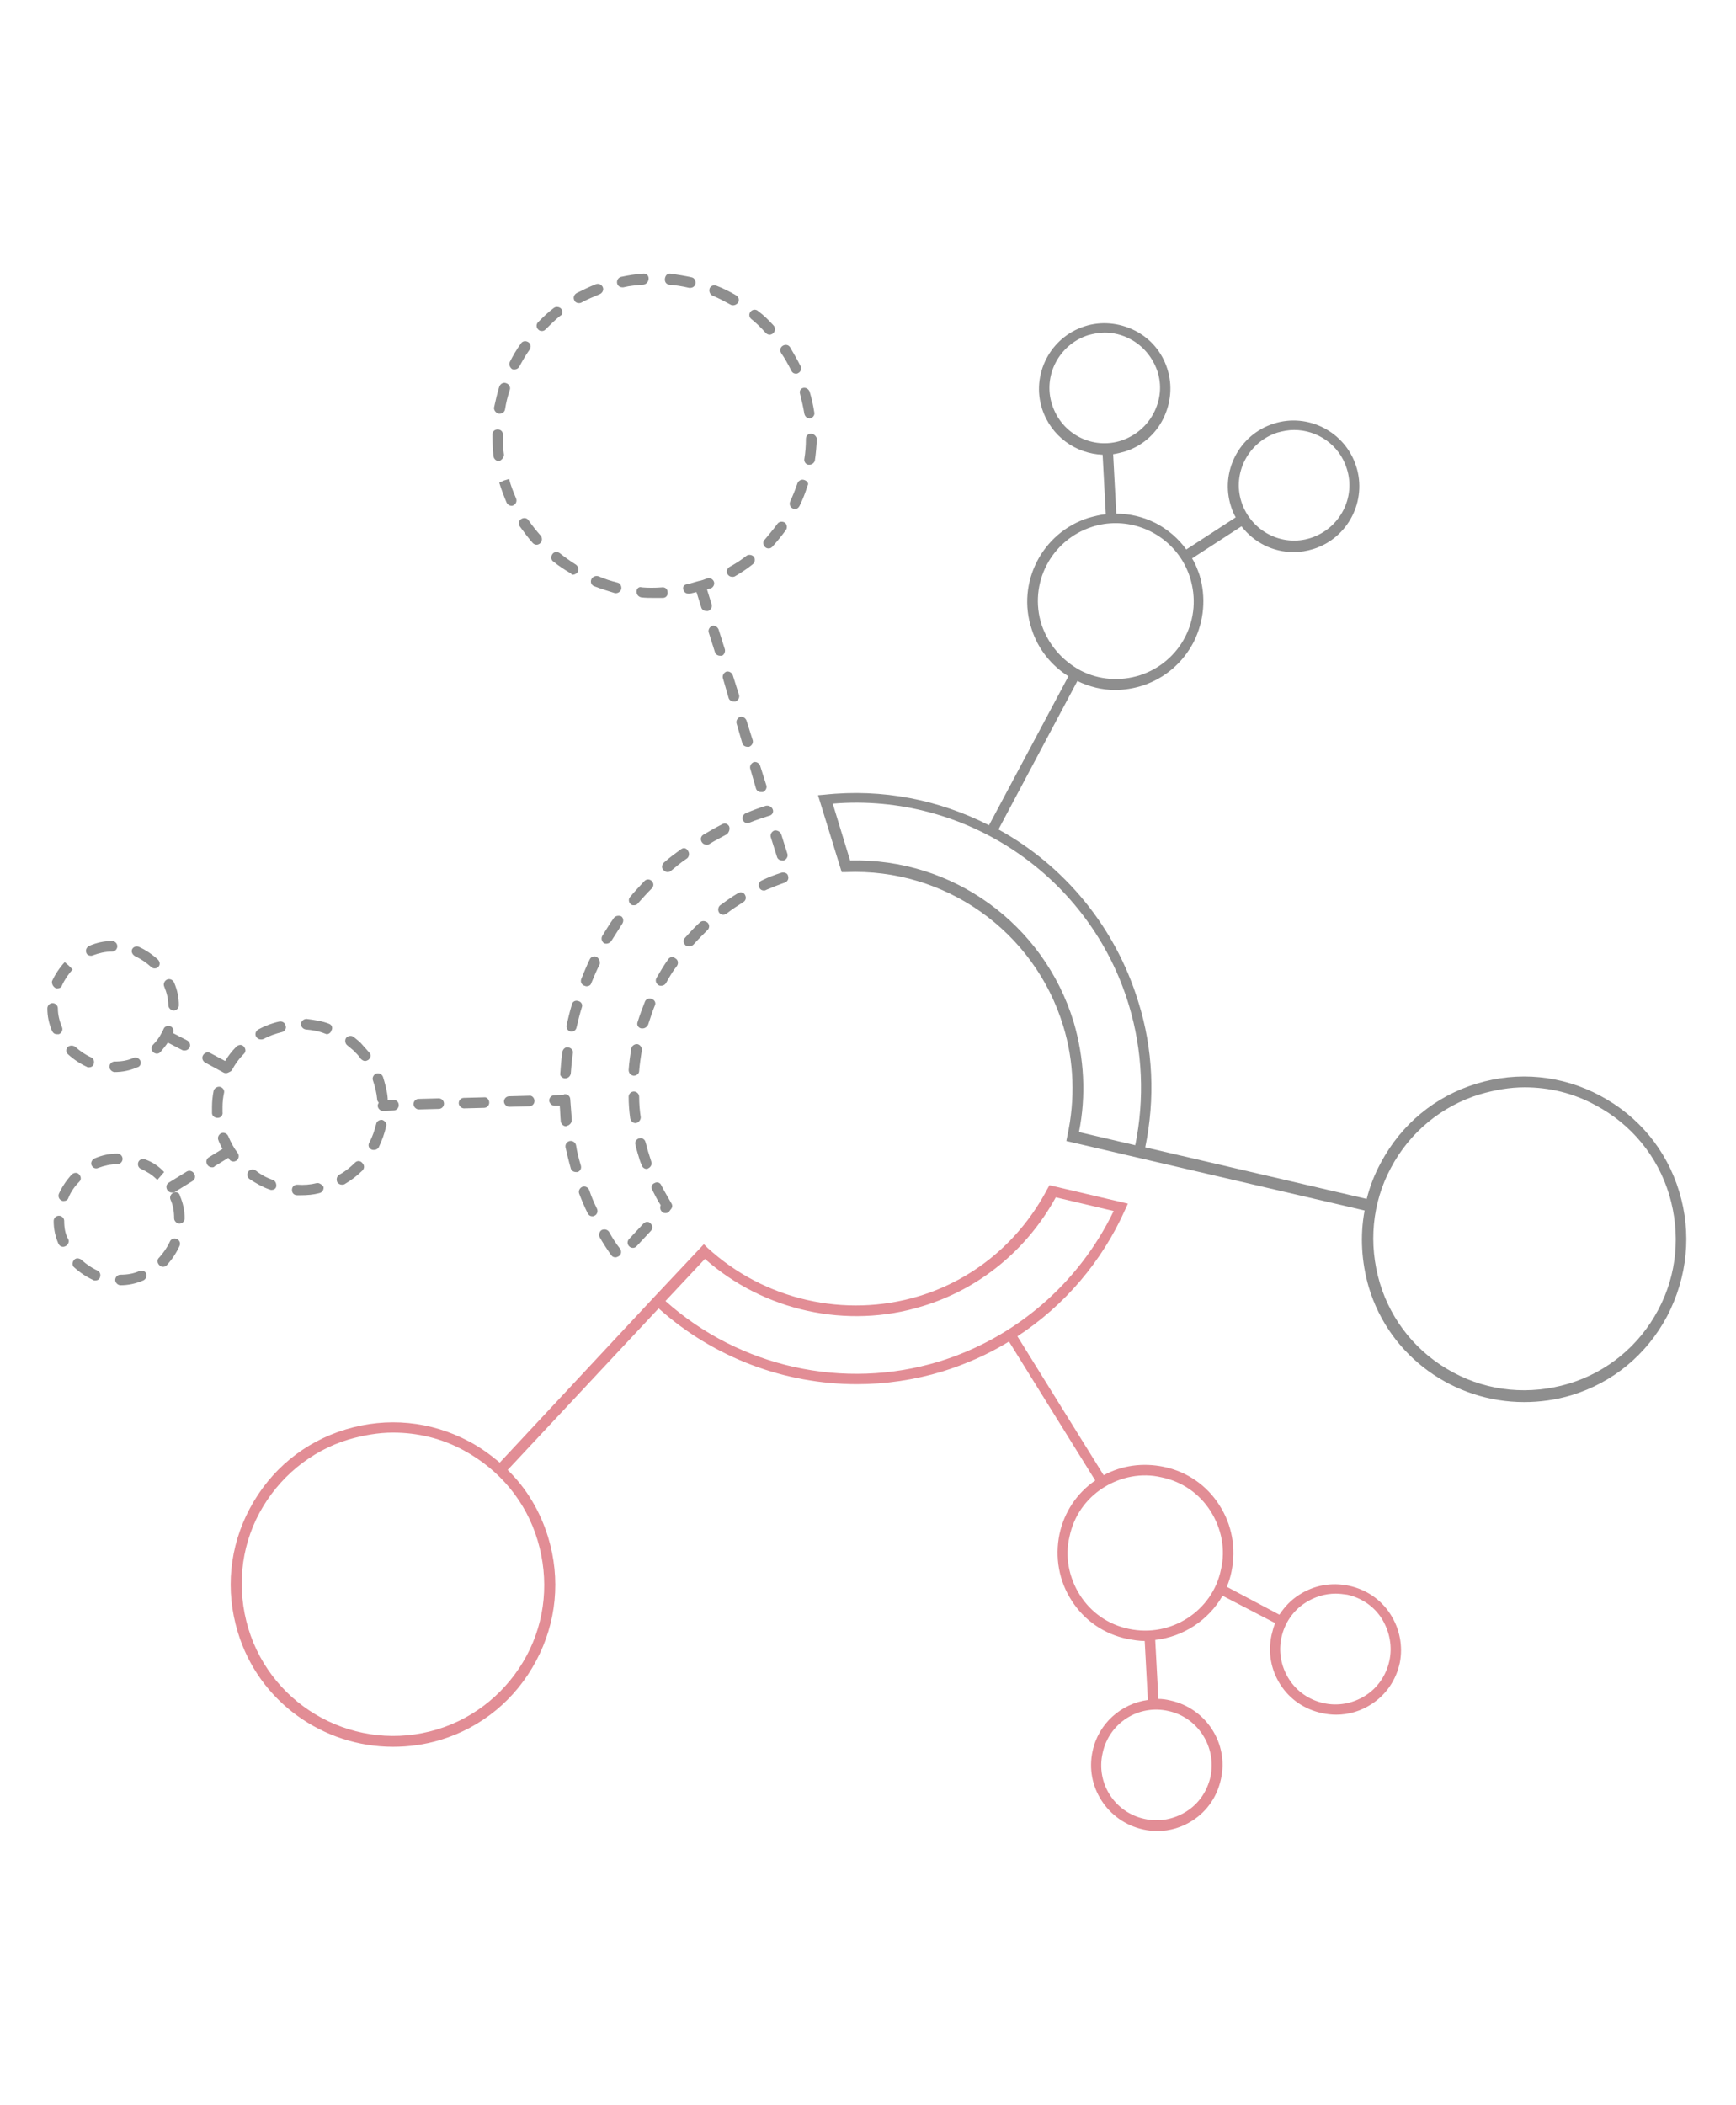 <svg width="330" height="400" viewBox="0 0 330 400" fill="none" xmlns="http://www.w3.org/2000/svg">
<g clip-path="url(#clip0)">
<path d="M319.2 226.4C316.8 218.5 311.5 212.1 304.2 208.2C296.9 204.3 288.6 203.5 280.7 205.9C272.8 208.3 266.4 213.6 262.5 220.9C261.3 223.1 260.4 225.4 259.8 227.8L217.7 218C219.6 208.8 219.2 199.3 216.4 190.4C212 176 202.2 164.4 189.8 157.6L204.8 129.4C207.1 130.5 209.5 131.1 212 131.1C213.7 131.1 215.5 130.8 217.1 130.3C221.4 128.9 224.8 126 226.9 122C228.9 118 229.3 113.5 228 109.2C227.6 108.1 227.2 107 226.6 106.1L236 100C238.4 103.1 242 104.9 245.9 104.9C247.2 104.9 248.4 104.7 249.7 104.3C256.3 102.2 259.9 95.1 257.8 88.6C255.7 82 248.6 78.4 242.1 80.5C235.5 82.6 231.9 89.7 234 96.2C234.2 96.9 234.5 97.6 234.9 98.3L225.5 104.4C224 102.3 222 100.6 219.7 99.4C217.3 98.2 214.8 97.6 212.2 97.6L211.6 86.3C212.3 86.2 213.1 86 213.8 85.8C217 84.8 219.6 82.6 221.1 79.6C222.6 76.6 222.9 73.2 221.9 70.1C220.9 66.9 218.7 64.3 215.7 62.8C212.7 61.3 209.3 61 206.2 62C199.6 64.1 196 71.2 198.1 77.7C199.8 82.9 204.5 86.2 209.6 86.4L210.2 97.7C209.1 97.8 208 98.1 206.9 98.4C198.1 101.2 193.2 110.7 196.1 119.5C197.3 123.3 199.8 126.4 203.1 128.5L188 156.8C178.6 152 167.8 149.8 156.7 151L155.5 151.1L160 165.7H160.8C179.6 164.9 196.6 176.9 202.1 194.9C204.2 201.7 204.4 208.9 202.9 215.8L202.7 216.8L217.3 220.2L259.4 230C258.5 234.8 258.8 239.8 260.2 244.6C264.2 257.9 276.5 266.4 289.7 266.4C292.7 266.4 295.7 266 298.7 265.1C306.6 262.7 313 257.4 316.9 250.1C320.8 242.6 321.6 234.3 319.2 226.4ZM242.8 82.2C243.9 81.9 244.9 81.7 246 81.7C250.4 81.7 254.6 84.5 256 89C257.8 94.5 254.7 100.4 249.2 102.2C243.7 104 237.8 100.9 236 95.4C234.2 89.9 237.3 84 242.8 82.2ZM200 76.9C198.2 71.4 201.3 65.5 206.8 63.7C207.9 63.4 208.9 63.2 210 63.2C211.6 63.2 213.3 63.6 214.8 64.4C217.3 65.7 219.1 67.9 220 70.5C220.9 73.2 220.6 76 219.3 78.5C218 81 215.8 82.8 213.2 83.7C207.7 85.5 201.8 82.5 200 76.9ZM198 118.7C195.5 110.9 199.8 102.6 207.6 100.1C209.1 99.6 210.6 99.4 212.1 99.4C218.3 99.4 224.2 103.4 226.2 109.7C227.4 113.5 227.1 117.5 225.3 121C223.5 124.5 220.4 127.1 216.7 128.3C212.9 129.5 208.9 129.2 205.4 127.4C201.9 125.5 199.3 122.5 198 118.7ZM205.1 215.1C206.5 208.2 206.1 201 204.1 194.2C198.4 175.5 181 163 161.6 163.5L158.3 152.7C183.6 150.6 207.2 166.5 214.6 191C217.2 199.6 217.6 208.8 215.8 217.6L205.1 215.1ZM315.2 248.9C311.6 255.7 305.5 260.7 298.2 262.9C290.8 265.1 283 264.4 276.3 260.8C269.5 257.2 264.5 251.1 262.3 243.8C260.1 236.4 260.8 228.6 264.4 221.9C268 215.1 274.1 210.1 281.4 207.9C284.2 207.1 287 206.6 289.8 206.6C294.5 206.6 299.1 207.7 303.3 210C310.1 213.6 315.1 219.7 317.3 227C319.5 234.4 318.8 242.2 315.2 248.9Z" fill="#8E8E8E"/>
<path d="M264.3 306.7C262.5 303.9 259.7 302 256.4 301.3C253.1 300.6 249.8 301.2 247 303C245.4 304 244.2 305.3 243.2 306.8L233.2 301.5C233.6 300.6 233.9 299.6 234.1 298.6C235 294.2 234.2 289.7 231.8 286C229.4 282.2 225.6 279.6 221.2 278.7C217.3 277.9 213.3 278.4 209.8 280.3L193.4 253.9C202.3 248.1 209.5 239.7 213.9 229.8L214.4 228.7L199.5 225.2L199.1 225.9C193.9 235.8 185.2 243.1 174.6 246.3C160.6 250.5 145.3 247 134.5 237.1L133.8 236.4L124.2 246.6L95 277.9C93.2 276.4 91.3 275 89.2 273.9C81.9 270 73.6 269.2 65.7 271.6C57.8 274 51.4 279.3 47.5 286.6C43.6 293.9 42.8 302.2 45.2 310.1C49.2 323.4 61.5 331.9 74.7 331.9C77.7 331.9 80.7 331.5 83.7 330.6C91.6 328.2 98 322.9 101.9 315.6C105.8 308.3 106.6 300 104.2 292.1C102.7 287.2 100.1 282.8 96.5 279.3L125.2 248.6C135.7 258 149.2 263 162.9 263C168.3 263 173.8 262.2 179.1 260.6C183.6 259.2 187.9 257.3 191.8 254.9L208.2 281.3C204.7 283.7 202.3 287.3 201.4 291.5C200.5 295.9 201.3 300.4 203.7 304.1C206.1 307.9 209.9 310.5 214.3 311.4C215.4 311.6 216.5 311.8 217.6 311.8L218.2 323C213.1 323.7 208.8 327.5 207.7 332.7C206.2 339.4 210.5 346.1 217.3 347.6C218.2 347.8 219.1 347.9 220 347.9C222.4 347.9 224.7 347.2 226.7 345.9C229.5 344.1 231.4 341.3 232.1 338C233.6 331.3 229.3 324.6 222.5 323.1C221.7 322.9 220.9 322.8 220.2 322.8L219.6 311.6C224.9 311 229.7 307.9 232.4 303.2L242.4 308.4C242.1 309.1 241.9 309.9 241.7 310.7C241 314 241.6 317.3 243.4 320.1C245.2 322.9 248 324.8 251.3 325.5C252.2 325.7 253.1 325.8 254 325.8C256.4 325.8 258.7 325.1 260.7 323.8C263.5 322 265.4 319.2 266.1 315.9C266.7 312.8 266.1 309.5 264.3 306.7ZM102.2 292.7C104.4 300.1 103.7 307.9 100.1 314.6C96.5 321.3 90.4 326.4 83.1 328.6C67.9 333.2 51.8 324.6 47.2 309.4C45 302 45.7 294.2 49.3 287.5C52.9 280.8 59 275.7 66.3 273.5C69.1 272.7 71.9 272.2 74.7 272.2C79.4 272.2 84 273.3 88.2 275.6C95 279.3 100 285.3 102.2 292.7ZM178.5 258.7C160.4 264.2 140.6 259.8 126.5 247.2L134 239.2C145.2 249.1 161 252.6 175.3 248.2C186.2 244.9 195.2 237.5 200.7 227.5L211.7 230.1C205.1 243.8 193.1 254.2 178.5 258.7ZM230.1 337.6C229.5 340.3 227.9 342.7 225.5 344.2C223.1 345.7 220.3 346.2 217.6 345.6C211.9 344.4 208.3 338.8 209.6 333.1C210.8 327.4 216.4 323.8 222.1 325.1C227.7 326.3 231.3 331.9 230.1 337.6ZM214.6 309.5C210.7 308.7 207.4 306.4 205.3 303.1C203.2 299.8 202.4 295.8 203.3 292C204.1 288.1 206.4 284.8 209.7 282.7C213 280.6 217 279.8 220.8 280.7C224.7 281.5 228 283.8 230.1 287.1C232.2 290.4 233 294.4 232.1 298.2C230.5 306.1 222.6 311.2 214.6 309.5ZM264.1 315.6C263.5 318.3 261.9 320.7 259.5 322.2C257.1 323.7 254.3 324.2 251.6 323.6C248.9 323 246.5 321.4 245 319C243.5 316.6 243 313.8 243.6 311.1C244.2 308.4 245.8 306 248.2 304.5C249.9 303.4 251.9 302.8 253.9 302.8C254.6 302.8 255.4 302.9 256.1 303C258.8 303.6 261.2 305.2 262.7 307.6C264.2 310.1 264.7 312.9 264.1 315.6Z" fill="#E28D95"/>
<path d="M100.6 208.2L96.8 208.3C96.2 208.3 95.8 208.8 95.8 209.3C95.8 209.8 96.3 210.3 96.8 210.3L100.6 210.2C101.2 210.2 101.6 209.7 101.6 209.2C101.6 208.6 101.1 208.1 100.6 208.2Z" fill="#8E8E8E"/>
<path d="M92 208.5L88.2 208.6C87.6 208.6 87.2 209.1 87.2 209.6C87.2 210.1 87.7 210.6 88.2 210.6L92 210.5C92.6 210.5 93 210 93 209.5C93 208.9 92.5 208.4 92 208.5Z" fill="#8E8E8E"/>
<path d="M83.4 208.7L79.6 208.8C79 208.8 78.6 209.3 78.6 209.8C78.6 210.3 79.1 210.8 79.6 210.8L83.4 210.7C84 210.7 84.4 210.2 84.4 209.7C84.4 209.2 84 208.7 83.4 208.7Z" fill="#8E8E8E"/>
<path d="M74.8 209H73.7C73.7 208.9 73.7 208.8 73.7 208.7C73.6 207.3 73.2 205.9 72.8 204.6C72.6 204.1 72 203.8 71.5 204C71 204.2 70.7 204.8 70.9 205.3C71.3 206.5 71.6 207.7 71.7 208.9C71.7 209.1 71.8 209.3 72 209.5C71.9 209.7 71.8 209.9 71.8 210.1C71.8 210.6 72.3 211.1 72.8 211.1L74.8 211C75.4 211 75.8 210.5 75.8 210C75.8 209.4 75.4 209 74.8 209Z" fill="#8E8E8E"/>
<path d="M141.1 141.2C141.2 141.6 141.6 141.9 142.1 141.9C142.2 141.9 142.3 141.9 142.4 141.9C142.9 141.7 143.2 141.2 143.1 140.7L141.9 136.9C141.7 136.4 141.2 136.1 140.7 136.2C140.2 136.4 139.9 136.9 140 137.4L141.1 141.2Z" fill="#8E8E8E"/>
<path d="M143.7 149.8C143.8 150.2 144.2 150.5 144.7 150.5C144.8 150.5 144.9 150.5 145 150.5C145.5 150.3 145.8 149.8 145.7 149.3L144.5 145.5C144.3 145 143.8 144.7 143.3 144.8C142.8 145 142.5 145.5 142.6 146L143.7 149.8Z" fill="#8E8E8E"/>
<path d="M137.8 123.4L136.6 119.6C136.4 119.1 135.9 118.8 135.4 118.9C134.9 119.1 134.6 119.6 134.7 120.1L135.9 123.9C136 124.3 136.4 124.6 136.9 124.6C137 124.6 137.1 124.6 137.2 124.6C137.6 124.5 137.9 123.9 137.8 123.4Z" fill="#8E8E8E"/>
<path d="M138.5 132.6C138.6 133 139 133.3 139.5 133.3C139.6 133.3 139.7 133.3 139.8 133.3C140.3 133.1 140.6 132.6 140.5 132.1L139.3 128.3C139.1 127.8 138.6 127.5 138.1 127.6C137.6 127.8 137.3 128.3 137.4 128.8L138.5 132.6Z" fill="#8E8E8E"/>
<path d="M100.5 98.9C100.2 98.4 99.6 98.3 99.1 98.6C98.6 98.9 98.5 99.5 98.8 100C99.6 101.1 100.4 102.2 101.3 103.2C101.5 103.4 101.8 103.5 102 103.5C102.2 103.5 102.5 103.4 102.7 103.2C103.1 102.8 103.1 102.2 102.8 101.8C102 100.9 101.2 99.9 100.5 98.9Z" fill="#8E8E8E"/>
<path d="M97.2 96.1C97.3 96.1 97.5 96.1 97.6 96C98.1 95.8 98.3 95.2 98.1 94.7C97.6 93.5 97.1 92.3 96.8 91.1V91L95.8 91.3L94.9 91.7C95.3 93 95.8 94.3 96.3 95.5C96.5 95.9 96.9 96.1 97.2 96.1Z" fill="#8E8E8E"/>
<path d="M108.9 109.2C109.2 109.2 109.6 109 109.8 108.7C110.1 108.2 109.9 107.6 109.5 107.3C108.4 106.6 107.4 105.9 106.4 105.1C106 104.8 105.3 104.8 105 105.3C104.7 105.7 104.7 106.4 105.2 106.7C106.3 107.6 107.4 108.3 108.6 109C108.6 109.2 108.7 109.2 108.9 109.2Z" fill="#8E8E8E"/>
<path d="M112.4 110.1C112.2 110.6 112.4 111.2 113 111.4C114.3 111.9 115.6 112.3 116.9 112.7C117 112.7 117.1 112.7 117.1 112.7C117.5 112.7 118 112.4 118.1 111.9C118.2 111.4 117.9 110.8 117.4 110.7C116.2 110.4 114.9 110 113.8 109.5C113.2 109.3 112.6 109.6 112.4 110.1Z" fill="#8E8E8E"/>
<path d="M106.7 58.7C106.4 58.3 105.7 58.2 105.3 58.5C104.2 59.3 103.2 60.3 102.3 61.2C101.9 61.6 101.9 62.2 102.3 62.6C102.5 62.8 102.7 62.9 103 62.9C103.3 62.9 103.5 62.8 103.7 62.6C104.6 61.7 105.5 60.8 106.5 60C107 59.8 107 59.1 106.7 58.7Z" fill="#8E8E8E"/>
<path d="M110 57.6C110.2 57.6 110.3 57.6 110.5 57.5C111.6 56.9 112.8 56.4 114 55.9C114.5 55.7 114.8 55.1 114.6 54.6C114.4 54.1 113.8 53.8 113.3 54C112 54.5 110.8 55.1 109.6 55.7C109.1 56 108.9 56.6 109.2 57.1C109.3 57.4 109.7 57.6 110 57.6Z" fill="#8E8E8E"/>
<path d="M94.8 78.6C94.9 78.6 94.9 78.6 95 78.6C95.5 78.6 95.9 78.3 96 77.8C96.2 76.5 96.5 75.3 96.9 74.1C97.1 73.6 96.8 73 96.2 72.8C95.7 72.6 95.1 72.9 94.9 73.5C94.5 74.8 94.2 76.1 93.9 77.5C93.9 78 94.3 78.5 94.8 78.6Z" fill="#8E8E8E"/>
<path d="M95.8 86.4C95.6 85.2 95.6 84 95.6 82.8V82.6C95.6 82 95.2 81.6 94.6 81.6C94 81.6 93.6 82 93.6 82.6V82.8C93.6 84.1 93.7 85.4 93.8 86.7C93.9 87.2 94.3 87.6 94.8 87.6H94.9C95.4 87.4 95.8 86.9 95.8 86.4Z" fill="#8E8E8E"/>
<path d="M97.3 70.1C97.4 70.2 97.6 70.2 97.8 70.2C98.2 70.2 98.5 70 98.7 69.7C99.3 68.6 99.9 67.5 100.7 66.4C101 65.9 100.9 65.3 100.4 65C99.9 64.7 99.3 64.8 99 65.3C98.2 66.4 97.5 67.6 96.9 68.8C96.7 69.2 96.9 69.8 97.3 70.1Z" fill="#8E8E8E"/>
<path d="M152.9 91.2C152.4 91 151.8 91.3 151.6 91.8C151.2 93 150.7 94.2 150.2 95.3C150 95.8 150.2 96.4 150.7 96.6C150.8 96.7 151 96.7 151.1 96.7C151.5 96.7 151.8 96.5 152 96.1C152.6 94.9 153.1 93.6 153.5 92.3C153.8 91.9 153.5 91.4 152.9 91.2Z" fill="#8E8E8E"/>
<path d="M145.4 103.9C145.6 104.1 145.8 104.2 146.1 104.2C146.4 104.2 146.6 104.1 146.8 103.9C147.7 102.9 148.6 101.8 149.4 100.7C149.7 100.3 149.6 99.6 149.2 99.3C148.7 99 148.1 99.1 147.8 99.5C147.1 100.5 146.2 101.5 145.4 102.5C145 102.8 145 103.5 145.4 103.9Z" fill="#8E8E8E"/>
<path d="M152.1 74.9C152.4 76.1 152.7 77.4 152.9 78.6C153 79.1 153.4 79.5 153.9 79.5H154C154.5 79.4 154.9 78.9 154.8 78.4C154.6 77.1 154.3 75.7 153.9 74.4C153.7 73.9 153.2 73.6 152.7 73.7C152.2 73.8 151.9 74.3 152.1 74.9Z" fill="#8E8E8E"/>
<path d="M154.2 82.4C153.6 82.4 153.2 82.8 153.2 83.4C153.2 84.7 153.1 86 152.9 87.2C152.8 87.7 153.2 88.3 153.7 88.3C153.8 88.3 153.8 88.3 153.9 88.3C154.4 88.3 154.8 87.9 154.9 87.5C155.1 86.2 155.2 84.8 155.3 83.4C155.2 82.9 154.7 82.4 154.2 82.4Z" fill="#8E8E8E"/>
<path d="M150.4 70.4C150.6 70.8 150.9 71 151.3 71C151.4 71 151.6 71 151.7 70.9C152.2 70.7 152.4 70.1 152.2 69.6C151.6 68.4 150.9 67.2 150.2 66C149.9 65.5 149.3 65.4 148.8 65.7C148.3 66 148.2 66.6 148.5 67.1C149.2 68.1 149.8 69.2 150.4 70.4Z" fill="#8E8E8E"/>
<path d="M121 112.4C121 113 121.4 113.4 121.9 113.5C122.7 113.6 123.5 113.6 124.3 113.6C124.9 113.6 125.4 113.6 126 113.6C126.6 113.6 127 113.1 126.9 112.5C126.9 111.9 126.4 111.5 125.8 111.6C124.5 111.7 123.2 111.7 122 111.6C121.5 111.4 121 111.8 121 112.4Z" fill="#8E8E8E"/>
<path d="M129.9 112C130 112.5 130.4 112.8 130.9 112.8C131 112.8 131 112.8 131.1 112.8C131.5 112.7 132 112.6 132.4 112.5L133.3 115.4C133.4 115.8 133.8 116.1 134.3 116.1C134.4 116.1 134.5 116.1 134.6 116.1C135.1 115.9 135.4 115.4 135.3 114.9L134.4 112C134.6 111.9 134.9 111.8 135.1 111.8C135.6 111.6 135.9 111 135.7 110.5C135.5 110 134.9 109.7 134.4 109.9C133.9 110.1 133.4 110.3 132.8 110.4C132.1 110.6 131.4 110.8 130.7 111C130.1 111 129.7 111.5 129.9 112Z" fill="#8E8E8E"/>
<path d="M145.6 63.3C145.8 63.5 146.1 63.6 146.3 63.6C146.5 63.6 146.8 63.5 147 63.3C147.4 62.9 147.4 62.3 147.1 61.9C146.2 60.9 145.2 59.9 144.1 59.1C143.7 58.7 143 58.8 142.7 59.2C142.3 59.6 142.4 60.3 142.8 60.6C143.8 61.4 144.7 62.3 145.6 63.3Z" fill="#8E8E8E"/>
<path d="M135.5 56.2C136.7 56.7 137.8 57.3 138.9 57.9C139.1 58 139.2 58 139.4 58C139.7 58 140.1 57.8 140.3 57.5C140.6 57 140.4 56.4 139.9 56.1C138.7 55.4 137.5 54.8 136.2 54.3C135.7 54.1 135.1 54.3 134.9 54.8C134.7 55.4 135 56 135.5 56.2Z" fill="#8E8E8E"/>
<path d="M127.2 54.1C128.5 54.2 129.7 54.4 131 54.7C131.1 54.7 131.2 54.7 131.2 54.7C131.7 54.7 132.1 54.4 132.2 53.9C132.3 53.4 132 52.8 131.5 52.7C130.2 52.4 128.8 52.2 127.5 52C126.9 51.9 126.5 52.3 126.4 52.9C126.3 53.5 126.6 54 127.2 54.1Z" fill="#8E8E8E"/>
<path d="M123.3 52.9C123.3 52.3 122.8 51.9 122.2 52C120.8 52.1 119.5 52.3 118.1 52.6C117.6 52.7 117.2 53.2 117.3 53.8C117.4 54.3 117.8 54.6 118.3 54.6C118.4 54.6 118.4 54.6 118.5 54.6C119.7 54.3 121 54.2 122.3 54.1C122.9 54 123.3 53.5 123.3 52.9Z" fill="#8E8E8E"/>
<path d="M138.3 109.1C138.5 109.4 138.8 109.6 139.2 109.6C139.4 109.6 139.5 109.6 139.7 109.5C140.9 108.8 142 108.1 143.1 107.2C143.5 106.9 143.6 106.2 143.3 105.8C143 105.4 142.3 105.3 141.9 105.6C140.9 106.4 139.8 107.1 138.7 107.7C138.2 108 138 108.6 138.3 109.1Z" fill="#8E8E8E"/>
<path d="M41.8 206.5C41.3 206.4 40.7 206.8 40.6 207.3C40.4 208.3 40.3 209.4 40.3 210.4C40.3 210.8 40.3 211.2 40.3 211.5C40.3 212 40.8 212.4 41.3 212.4C41.3 212.4 41.3 212.4 41.4 212.4C42 212.4 42.4 211.9 42.3 211.3C42.3 211 42.3 210.6 42.3 210.3C42.3 209.4 42.4 208.5 42.6 207.6C42.7 207.1 42.3 206.6 41.8 206.5Z" fill="#8E8E8E"/>
<path d="M43.4 215.9C43.2 215.4 42.6 215.1 42.1 215.3C41.6 215.5 41.3 216.1 41.5 216.6C41.7 217.2 42 217.7 42.3 218.3L39.7 219.9C39.2 220.2 39.1 220.8 39.4 221.3C39.6 221.6 39.9 221.8 40.3 221.8C40.5 221.8 40.7 221.8 40.8 221.6L43.4 220C43.5 220.1 43.6 220.2 43.6 220.3C43.8 220.6 44.1 220.7 44.4 220.7C44.6 220.7 44.8 220.6 45 220.5C45.4 220.2 45.5 219.5 45.2 219.1C44.5 218.2 43.9 217.1 43.4 215.9Z" fill="#8E8E8E"/>
<path d="M44.9 198.9C44.1 199.7 43.4 200.6 42.8 201.6L40 200.1C39.5 199.8 38.9 200 38.6 200.5C38.3 201 38.5 201.6 39 201.9L42.5 203.8C42.7 203.9 42.8 203.9 43 203.9C43.2 203.9 43.4 203.8 43.6 203.7C43.8 203.6 44 203.5 44.1 203.3C44.7 202.2 45.4 201.2 46.3 200.3L46.4 200.2C46.8 199.8 46.7 199.2 46.3 198.8C45.9 198.4 45.3 198.5 44.9 198.9Z" fill="#8E8E8E"/>
<path d="M51.9 224.2C50.7 223.8 49.6 223.2 48.6 222.4C48.2 222.1 47.5 222.2 47.2 222.6C46.9 223.1 47 223.7 47.4 224C48.6 224.8 49.8 225.5 51.2 226C51.3 226 51.4 226.1 51.6 226.1C52 226.1 52.4 225.9 52.5 225.5C52.6 225 52.4 224.4 51.9 224.2Z" fill="#8E8E8E"/>
<path d="M67.5 220.9C66.6 221.8 65.6 222.6 64.5 223.2C64 223.5 63.9 224.1 64.1 224.6C64.3 224.9 64.6 225.1 65 225.1C65.2 225.1 65.3 225.1 65.5 225C66.7 224.3 67.9 223.4 68.9 222.4C69.3 222 69.3 221.4 68.9 221C68.5 220.5 67.9 220.5 67.5 220.9Z" fill="#8E8E8E"/>
<path d="M70.2 200C69.7 199.4 69.1 198.8 68.6 198.2C68.2 197.8 67.7 197.4 67.2 197C66.8 196.7 66.1 196.8 65.8 197.2C65.5 197.6 65.6 198.3 66 198.6C66.4 198.9 66.8 199.3 67.2 199.6C67.7 200.1 68.2 200.6 68.6 201.2C68.8 201.4 69.1 201.6 69.4 201.6C69.6 201.6 69.8 201.5 70 201.4C70.5 201 70.6 200.4 70.2 200Z" fill="#8E8E8E"/>
<path d="M53.1 194.1C51.7 194.4 50.4 194.9 49.1 195.6C48.6 195.9 48.4 196.5 48.7 197C48.9 197.3 49.2 197.5 49.6 197.5C49.8 197.5 49.9 197.5 50.1 197.4C51.2 196.8 52.4 196.4 53.6 196.1C54.1 196 54.5 195.4 54.3 194.9C54.2 194.3 53.6 194 53.1 194.1Z" fill="#8E8E8E"/>
<path d="M72.7 212.8C72.2 212.7 71.6 213 71.5 213.6C71.2 214.8 70.8 216 70.2 217.1C69.9 217.6 70.1 218.2 70.6 218.4C70.7 218.5 70.9 218.5 71.1 218.5C71.5 218.5 71.8 218.3 72 218C72.6 216.7 73.1 215.4 73.4 214C73.6 213.5 73.2 213 72.7 212.8Z" fill="#8E8E8E"/>
<path d="M60.2 224.8C59 225.1 57.7 225.2 56.5 225.1C55.9 225.1 55.5 225.5 55.5 226.1C55.5 226.7 55.9 227.1 56.5 227.1C56.7 227.1 57 227.1 57.2 227.1C58.4 227.1 59.6 227 60.7 226.7C61.2 226.6 61.6 226.1 61.5 225.5C61.2 225.1 60.7 224.7 60.2 224.8Z" fill="#8E8E8E"/>
<path d="M62.5 194.5C61.2 194 59.8 193.8 58.3 193.6C57.7 193.6 57.3 194 57.2 194.5C57.2 195.1 57.6 195.5 58.1 195.6C59.3 195.7 60.6 195.9 61.8 196.4C61.9 196.4 62 196.5 62.1 196.5C62.5 196.5 62.9 196.2 63 195.8C63.3 195.3 63.1 194.7 62.5 194.5Z" fill="#8E8E8E"/>
<path d="M12.2 232C12.2 231.4 11.7 231 11.2 231C10.6 231 10.2 231.5 10.2 232C10.2 233.5 10.5 234.9 11.1 236.3C11.3 236.7 11.6 236.9 12 236.9C12.1 236.9 12.2 236.9 12.4 236.8C12.9 236.6 13.2 236 13 235.5C12.4 234.5 12.2 233.3 12.2 232Z" fill="#8E8E8E"/>
<path d="M22.3 219.2C20.8 219.2 19.4 219.5 18 220.1C17.5 220.3 17.2 220.9 17.4 221.4C17.6 221.8 17.9 222 18.3 222C18.4 222 18.5 222 18.7 221.9C19.8 221.5 21 221.2 22.3 221.2C22.9 221.2 23.3 220.7 23.3 220.2C23.3 219.7 22.9 219.2 22.3 219.2Z" fill="#8E8E8E"/>
<path d="M33.6 235.4C33.1 235.2 32.5 235.4 32.3 235.9C31.8 237 31.1 238 30.3 238.9C30.3 238.9 30.3 238.9 30.2 239C29.8 239.4 29.9 240 30.3 240.4C30.5 240.6 30.7 240.7 31 240.7C31.3 240.7 31.5 240.6 31.7 240.4C32.7 239.3 33.5 238.1 34.1 236.8C34.4 236.2 34.1 235.6 33.6 235.4Z" fill="#8E8E8E"/>
<path d="M33 226.6C32.5 226.8 32.2 227.4 32.4 227.9C32.9 229 33.1 230.2 33.1 231.5C33.1 232 33.6 232.5 34.1 232.5C34.7 232.5 35.1 232 35.1 231.5C35.1 230 34.8 228.6 34.2 227.2C34.1 226.6 33.5 226.4 33 226.6Z" fill="#8E8E8E"/>
<path d="M27.6 220.3C27.1 220.1 26.5 220.3 26.3 220.8C26.1 221.3 26.3 221.9 26.8 222.1C27.9 222.6 28.9 223.2 29.8 224.1C29.8 224.1 29.8 224.1 29.9 224.2L31.2 222.7C30.2 221.6 29 220.8 27.6 220.3Z" fill="#8E8E8E"/>
<path d="M15.1 224.5C15.5 224.1 15.4 223.5 15 223.1C14.6 222.7 14 222.8 13.6 223.2C12.6 224.3 11.8 225.5 11.2 226.8C11 227.3 11.2 227.9 11.7 228.1C11.8 228.2 12 228.2 12.1 228.2C12.5 228.2 12.9 228 13 227.6C13.5 226.4 14.2 225.4 15.1 224.5Z" fill="#8E8E8E"/>
<path d="M26.5 241.5C25.4 242 24.2 242.2 22.9 242.2C22.3 242.2 21.9 242.7 21.9 243.2C21.9 243.7 22.4 244.2 22.9 244.2C24.4 244.2 25.8 243.9 27.2 243.3C27.7 243.1 28 242.5 27.8 242C27.6 241.5 27 241.3 26.5 241.5Z" fill="#8E8E8E"/>
<path d="M18.5 241.4C17.4 240.9 16.4 240.2 15.5 239.4L15.4 239.3C14.9 239 14.3 239 14 239.5C13.7 239.9 13.7 240.5 14.1 240.8C15.2 241.8 16.4 242.6 17.7 243.2C17.8 243.3 18 243.3 18.1 243.3C18.5 243.3 18.9 243.1 19 242.7C19.2 242.2 19 241.6 18.5 241.4Z" fill="#8E8E8E"/>
<path d="M32 191C32 191.5 32.5 192 33 192C33.6 192 34 191.5 34 191C34 189.5 33.7 188.1 33.1 186.7C32.9 186.2 32.3 185.9 31.8 186.1C31.3 186.3 31 186.9 31.2 187.4C31.7 188.6 32 189.8 32 191Z" fill="#8E8E8E"/>
<path d="M25.7 181.7C26.8 182.2 27.8 182.9 28.7 183.7C28.9 183.9 29.1 184 29.4 184C29.7 184 29.9 183.9 30.1 183.7C30.5 183.3 30.4 182.7 30 182.3C28.9 181.3 27.7 180.5 26.4 179.9C25.9 179.7 25.3 179.9 25.1 180.4C24.9 180.9 25.2 181.4 25.7 181.7Z" fill="#8E8E8E"/>
<path d="M10.5 187.7C10.6 187.8 10.8 187.8 10.9 187.8C11.3 187.8 11.7 187.6 11.8 187.2C12.3 186.1 13 185.1 13.8 184.2L13.1 183.5L12.3 182.8C11.3 183.9 10.5 185.1 9.9 186.4C9.8 186.8 10 187.4 10.5 187.7Z" fill="#8E8E8E"/>
<path d="M12.9 198.9C12.5 199.3 12.5 199.9 12.9 200.3C14 201.3 15.2 202.1 16.5 202.7C16.6 202.8 16.8 202.8 16.9 202.8C17.3 202.8 17.7 202.6 17.8 202.2C18 201.7 17.8 201.1 17.3 200.9C16.2 200.4 15.2 199.7 14.3 198.9C13.9 198.6 13.3 198.6 12.9 198.9Z" fill="#8E8E8E"/>
<path d="M11.2 196.5C11.7 196.3 12 195.7 11.8 195.2C11.3 194 11 192.8 11 191.6C11 191 10.5 190.6 10 190.6C9.4 190.6 9 191.1 9 191.6C9 193.1 9.3 194.5 9.9 195.9C10.1 196.3 10.4 196.5 10.8 196.5C10.9 196.5 11.1 196.5 11.2 196.5Z" fill="#8E8E8E"/>
<path d="M26.7 201.6C26.5 201.1 25.9 200.8 25.4 201C24.3 201.5 23.1 201.7 21.8 201.7C21.2 201.7 20.8 202.2 20.8 202.7C20.8 203.2 21.3 203.7 21.8 203.7C23.3 203.7 24.7 203.4 26.1 202.8C26.6 202.7 26.9 202.1 26.7 201.6Z" fill="#8E8E8E"/>
<path d="M17.3 181.6C17.4 181.6 17.5 181.6 17.7 181.5C18.8 181.1 20 180.8 21.3 180.8C21.9 180.8 22.3 180.3 22.3 179.8C22.3 179.2 21.8 178.8 21.3 178.8C19.8 178.8 18.4 179.1 17 179.7C16.5 179.9 16.2 180.5 16.4 181C16.5 181.4 16.9 181.6 17.3 181.6Z" fill="#8E8E8E"/>
<path d="M35.5 222.6L32.1 224.7C31.6 225 31.5 225.6 31.8 226.1C32 226.4 32.3 226.6 32.7 226.6C32.9 226.6 33.1 226.6 33.2 226.5L36.6 224.4C37.1 224.1 37.2 223.5 36.9 223C36.6 222.5 36 222.3 35.5 222.6Z" fill="#8E8E8E"/>
<path d="M30.7 196.3C30.3 197.1 29.7 197.9 29.1 198.5C28.7 198.9 28.7 199.5 29.1 199.9C29.3 200.1 29.6 200.2 29.8 200.2C30.1 200.2 30.3 200.1 30.5 199.9C31 199.3 31.5 198.7 31.9 198.1L34.6 199.5C34.8 199.6 34.9 199.6 35.1 199.6C35.5 199.6 35.8 199.4 36 199.1C36.3 198.6 36.1 198 35.6 197.7L32.9 196.3C33.1 195.8 32.9 195.2 32.4 195C31.9 194.8 31.3 195 31.1 195.5C31 195.7 30.9 196 30.7 196.3C30.8 196.3 30.8 196.3 30.7 196.3Z" fill="#8E8E8E"/>
<path d="M125.7 225.2C125.5 224.7 124.9 224.5 124.4 224.8C123.9 225 123.7 225.6 124 226.1C124.5 227.1 125 228.1 125.6 229C125.4 229.4 125.5 229.9 125.8 230.2C126 230.4 126.2 230.5 126.5 230.5C126.8 230.5 127 230.4 127.2 230.2L127.5 229.8C127.8 229.5 127.9 229 127.6 228.6C127 227.5 126.3 226.4 125.7 225.2Z" fill="#8E8E8E"/>
<path d="M127 182.3C126.2 183.4 125.5 184.6 124.8 185.8C124.5 186.3 124.7 186.9 125.2 187.2C125.4 187.3 125.5 187.3 125.7 187.3C126.1 187.3 126.4 187.1 126.6 186.8C127.2 185.7 127.9 184.5 128.7 183.5C129 183 128.9 182.4 128.4 182.1C127.9 181.7 127.3 181.8 127 182.3Z" fill="#8E8E8E"/>
<path d="M116.7 174.4C115.9 175.5 115.2 176.7 114.5 177.8C114.2 178.3 114.4 178.9 114.8 179.2C115 179.3 115.1 179.3 115.3 179.3C115.6 179.3 116 179.1 116.2 178.8C116.9 177.7 117.6 176.6 118.3 175.5C118.6 175 118.5 174.4 118.1 174.1C117.6 173.9 117 174 116.7 174.4Z" fill="#8E8E8E"/>
<path d="M122.3 232.5L119.6 235.4C119.2 235.8 119.2 236.4 119.6 236.8C119.8 237 120 237.1 120.3 237.1C120.6 237.1 120.8 237 121 236.8L123.7 233.9C124.1 233.5 124.1 232.9 123.7 232.5C123.3 232 122.7 232.1 122.3 232.5Z" fill="#8E8E8E"/>
<path d="M133 175.3C132 176.2 131.1 177.2 130.2 178.2C129.8 178.6 129.9 179.2 130.3 179.6C130.5 179.8 130.7 179.8 131 179.8C131.3 179.8 131.6 179.7 131.8 179.5C132.7 178.5 133.6 177.6 134.5 176.7C134.9 176.3 134.9 175.7 134.5 175.3C134 174.9 133.4 174.9 133 175.3Z" fill="#8E8E8E"/>
<path d="M146.9 153.8C146.7 153.3 146.2 153 145.6 153.1C144.3 153.5 143 154 141.8 154.5C141.3 154.7 141 155.3 141.2 155.8C141.4 156.2 141.7 156.4 142.1 156.4C142.2 156.4 142.3 156.4 142.5 156.3C143.7 155.8 145 155.4 146.2 155C146.8 154.9 147.1 154.3 146.9 153.8Z" fill="#8E8E8E"/>
<path d="M138.6 157C138.3 156.5 137.8 156.3 137.3 156.6C136.1 157.2 134.9 157.9 133.7 158.6C133.2 158.9 133.1 159.5 133.4 160C133.6 160.3 133.9 160.5 134.3 160.5C134.5 160.5 134.7 160.5 134.8 160.4C135.9 159.7 137.1 159.1 138.2 158.5C138.6 158.1 138.8 157.5 138.6 157Z" fill="#8E8E8E"/>
<path d="M115.8 234.1C115.5 233.6 114.9 233.5 114.4 233.7C113.9 234 113.8 234.6 114 235.1C114.7 236.3 115.4 237.4 116.2 238.5C116.4 238.8 116.7 238.9 117 238.9C117.2 238.9 117.4 238.8 117.6 238.7C118.1 238.4 118.2 237.8 117.9 237.3C117.1 236.3 116.4 235.2 115.8 234.1Z" fill="#8E8E8E"/>
<path d="M148.6 165.8C147.3 166.2 146 166.7 144.8 167.3C144.3 167.5 144.1 168.1 144.3 168.6C144.5 169 144.8 169.2 145.2 169.2C145.3 169.2 145.5 169.2 145.6 169.1C146.8 168.6 148 168.1 149.2 167.7C149.7 167.5 150 167 149.8 166.4C149.7 165.9 149.1 165.7 148.6 165.8Z" fill="#8E8E8E"/>
<path d="M140.3 169.7C139.1 170.4 138 171.2 136.9 172C136.5 172.3 136.4 173 136.7 173.4C136.9 173.7 137.2 173.8 137.5 173.8C137.7 173.8 137.9 173.7 138.1 173.6C139.1 172.8 140.2 172.1 141.3 171.4C141.8 171.1 141.9 170.5 141.6 170C141.4 169.6 140.8 169.4 140.3 169.7Z" fill="#8E8E8E"/>
<path d="M147.2 157.8C146.7 158 146.4 158.5 146.5 159L147.7 162.8C147.8 163.2 148.2 163.5 148.7 163.5C148.8 163.5 148.9 163.5 149 163.5C149.5 163.3 149.8 162.8 149.7 162.3L148.5 158.5C148.3 158 147.7 157.7 147.2 157.8Z" fill="#8E8E8E"/>
<path d="M107.4 204.9C108 204.9 108.4 204.5 108.5 204C108.6 202.7 108.7 201.4 108.9 200.1C109 199.6 108.6 199.1 108 199C107.5 198.9 107 199.3 106.9 199.9C106.7 201.2 106.6 202.6 106.5 204C106.4 204.4 106.9 204.9 107.4 204.9Z" fill="#8E8E8E"/>
<path d="M121.3 219.4C121.5 220.1 121.7 220.8 122 221.4C122.1 221.8 122.5 222.1 122.9 222.1C123 222.1 123.1 222.1 123.2 222C123.7 221.8 124 221.2 123.8 220.7C123.6 220.1 123.4 219.4 123.2 218.8C123 218.2 122.9 217.6 122.7 217C122.6 216.5 122 216.1 121.5 216.3C121 216.4 120.6 217 120.8 217.5C120.9 218.1 121.1 218.7 121.3 219.4Z" fill="#8E8E8E"/>
<path d="M123.9 189.8C123.4 189.6 122.8 189.8 122.6 190.3C122.1 191.6 121.6 192.9 121.2 194.2C121 194.7 121.3 195.3 121.9 195.4C122 195.4 122.1 195.4 122.2 195.4C122.6 195.4 123 195.1 123.2 194.7C123.6 193.5 124 192.2 124.5 191C124.7 190.6 124.5 190 123.9 189.8Z" fill="#8E8E8E"/>
<path d="M119.8 212.5C119.9 213 120.3 213.4 120.8 213.4H120.9C121.4 213.3 121.8 212.8 121.8 212.3C121.6 211 121.5 209.7 121.5 208.4C121.5 207.8 121 207.4 120.5 207.4C119.9 207.4 119.5 207.9 119.5 208.4C119.5 209.7 119.6 211.1 119.8 212.5Z" fill="#8E8E8E"/>
<path d="M113.4 181.8C112.9 181.6 112.3 181.8 112.1 182.3C111.5 183.5 111 184.8 110.5 186C110.3 186.5 110.5 187.1 111.1 187.3C111.2 187.3 111.3 187.4 111.5 187.4C111.9 187.4 112.3 187.2 112.4 186.8C112.9 185.6 113.4 184.4 114 183.2C114.1 182.7 113.9 182.1 113.4 181.8Z" fill="#8E8E8E"/>
<path d="M109.6 195.2C109.9 193.9 110.2 192.7 110.6 191.4C110.8 190.9 110.5 190.3 109.9 190.2C109.4 190 108.8 190.3 108.7 190.9C108.3 192.2 108 193.5 107.7 194.8C107.6 195.3 107.9 195.9 108.5 196C108.6 196 108.6 196 108.7 196C109.1 196 109.5 195.7 109.6 195.2Z" fill="#8E8E8E"/>
<path d="M107.8 213.9C108.3 213.8 108.7 213.3 108.7 212.8C108.6 211.5 108.5 210.2 108.4 208.9C108.4 208.3 107.9 207.9 107.4 207.9C107.3 207.9 107.2 207.9 107.2 208L105.4 208.1C104.8 208.1 104.4 208.6 104.4 209.1C104.4 209.6 104.9 210.1 105.4 210.1H106.4C106.5 211.1 106.5 212.1 106.6 213.1C106.7 213.6 107.1 214 107.6 214C107.8 213.9 107.8 213.9 107.8 213.9Z" fill="#8E8E8E"/>
<path d="M129.4 161.4C128.3 162.2 127.2 163 126.2 163.9C125.8 164.3 125.7 164.9 126.1 165.3C126.3 165.5 126.6 165.7 126.9 165.7C127.1 165.7 127.4 165.6 127.5 165.5C128.5 164.7 129.5 163.8 130.6 163.1C131 162.8 131.1 162.1 130.8 161.7C130.5 161.1 129.9 161 129.4 161.4Z" fill="#8E8E8E"/>
<path d="M112 226.1C111.8 225.6 111.2 225.3 110.7 225.5C110.2 225.7 109.9 226.3 110.1 226.8C110.6 228.1 111.1 229.3 111.7 230.5C111.9 230.9 112.2 231.1 112.6 231.1C112.7 231.1 112.9 231.1 113 231C113.5 230.8 113.7 230.2 113.5 229.7C112.9 228.5 112.4 227.3 112 226.1Z" fill="#8E8E8E"/>
<path d="M110.4 221.4C110 220.1 109.7 218.9 109.5 217.6C109.4 217.1 108.9 216.7 108.3 216.8C107.8 216.9 107.4 217.4 107.5 218C107.8 219.3 108.1 220.6 108.5 222C108.6 222.4 109 222.7 109.5 222.7C109.6 222.7 109.7 222.7 109.8 222.7C110.3 222.5 110.6 222 110.4 221.4Z" fill="#8E8E8E"/>
<path d="M123.9 168.8C124.3 168.4 124.3 167.8 123.9 167.4C123.5 167 122.9 167 122.5 167.4C121.6 168.4 120.6 169.4 119.8 170.4C119.4 170.8 119.5 171.5 119.9 171.8C120.1 172 120.3 172 120.5 172C120.8 172 121.1 171.9 121.3 171.6C122.1 170.7 123 169.7 123.9 168.8Z" fill="#8E8E8E"/>
<path d="M119.5 203.3C119.5 203.9 119.9 204.3 120.4 204.4H120.5C121 204.4 121.5 204 121.5 203.5C121.6 202.2 121.8 200.9 122 199.6C122.1 199.1 121.7 198.5 121.2 198.4C120.7 198.3 120.1 198.7 120 199.2C119.8 200.5 119.6 201.9 119.5 203.3Z" fill="#8E8E8E"/>
</g>
<defs>
<clipPath id="clip0">
<rect width="311.6" height="295.9" fill="white" transform="translate(9 52)"/>
</clipPath>
</defs>
</svg>
